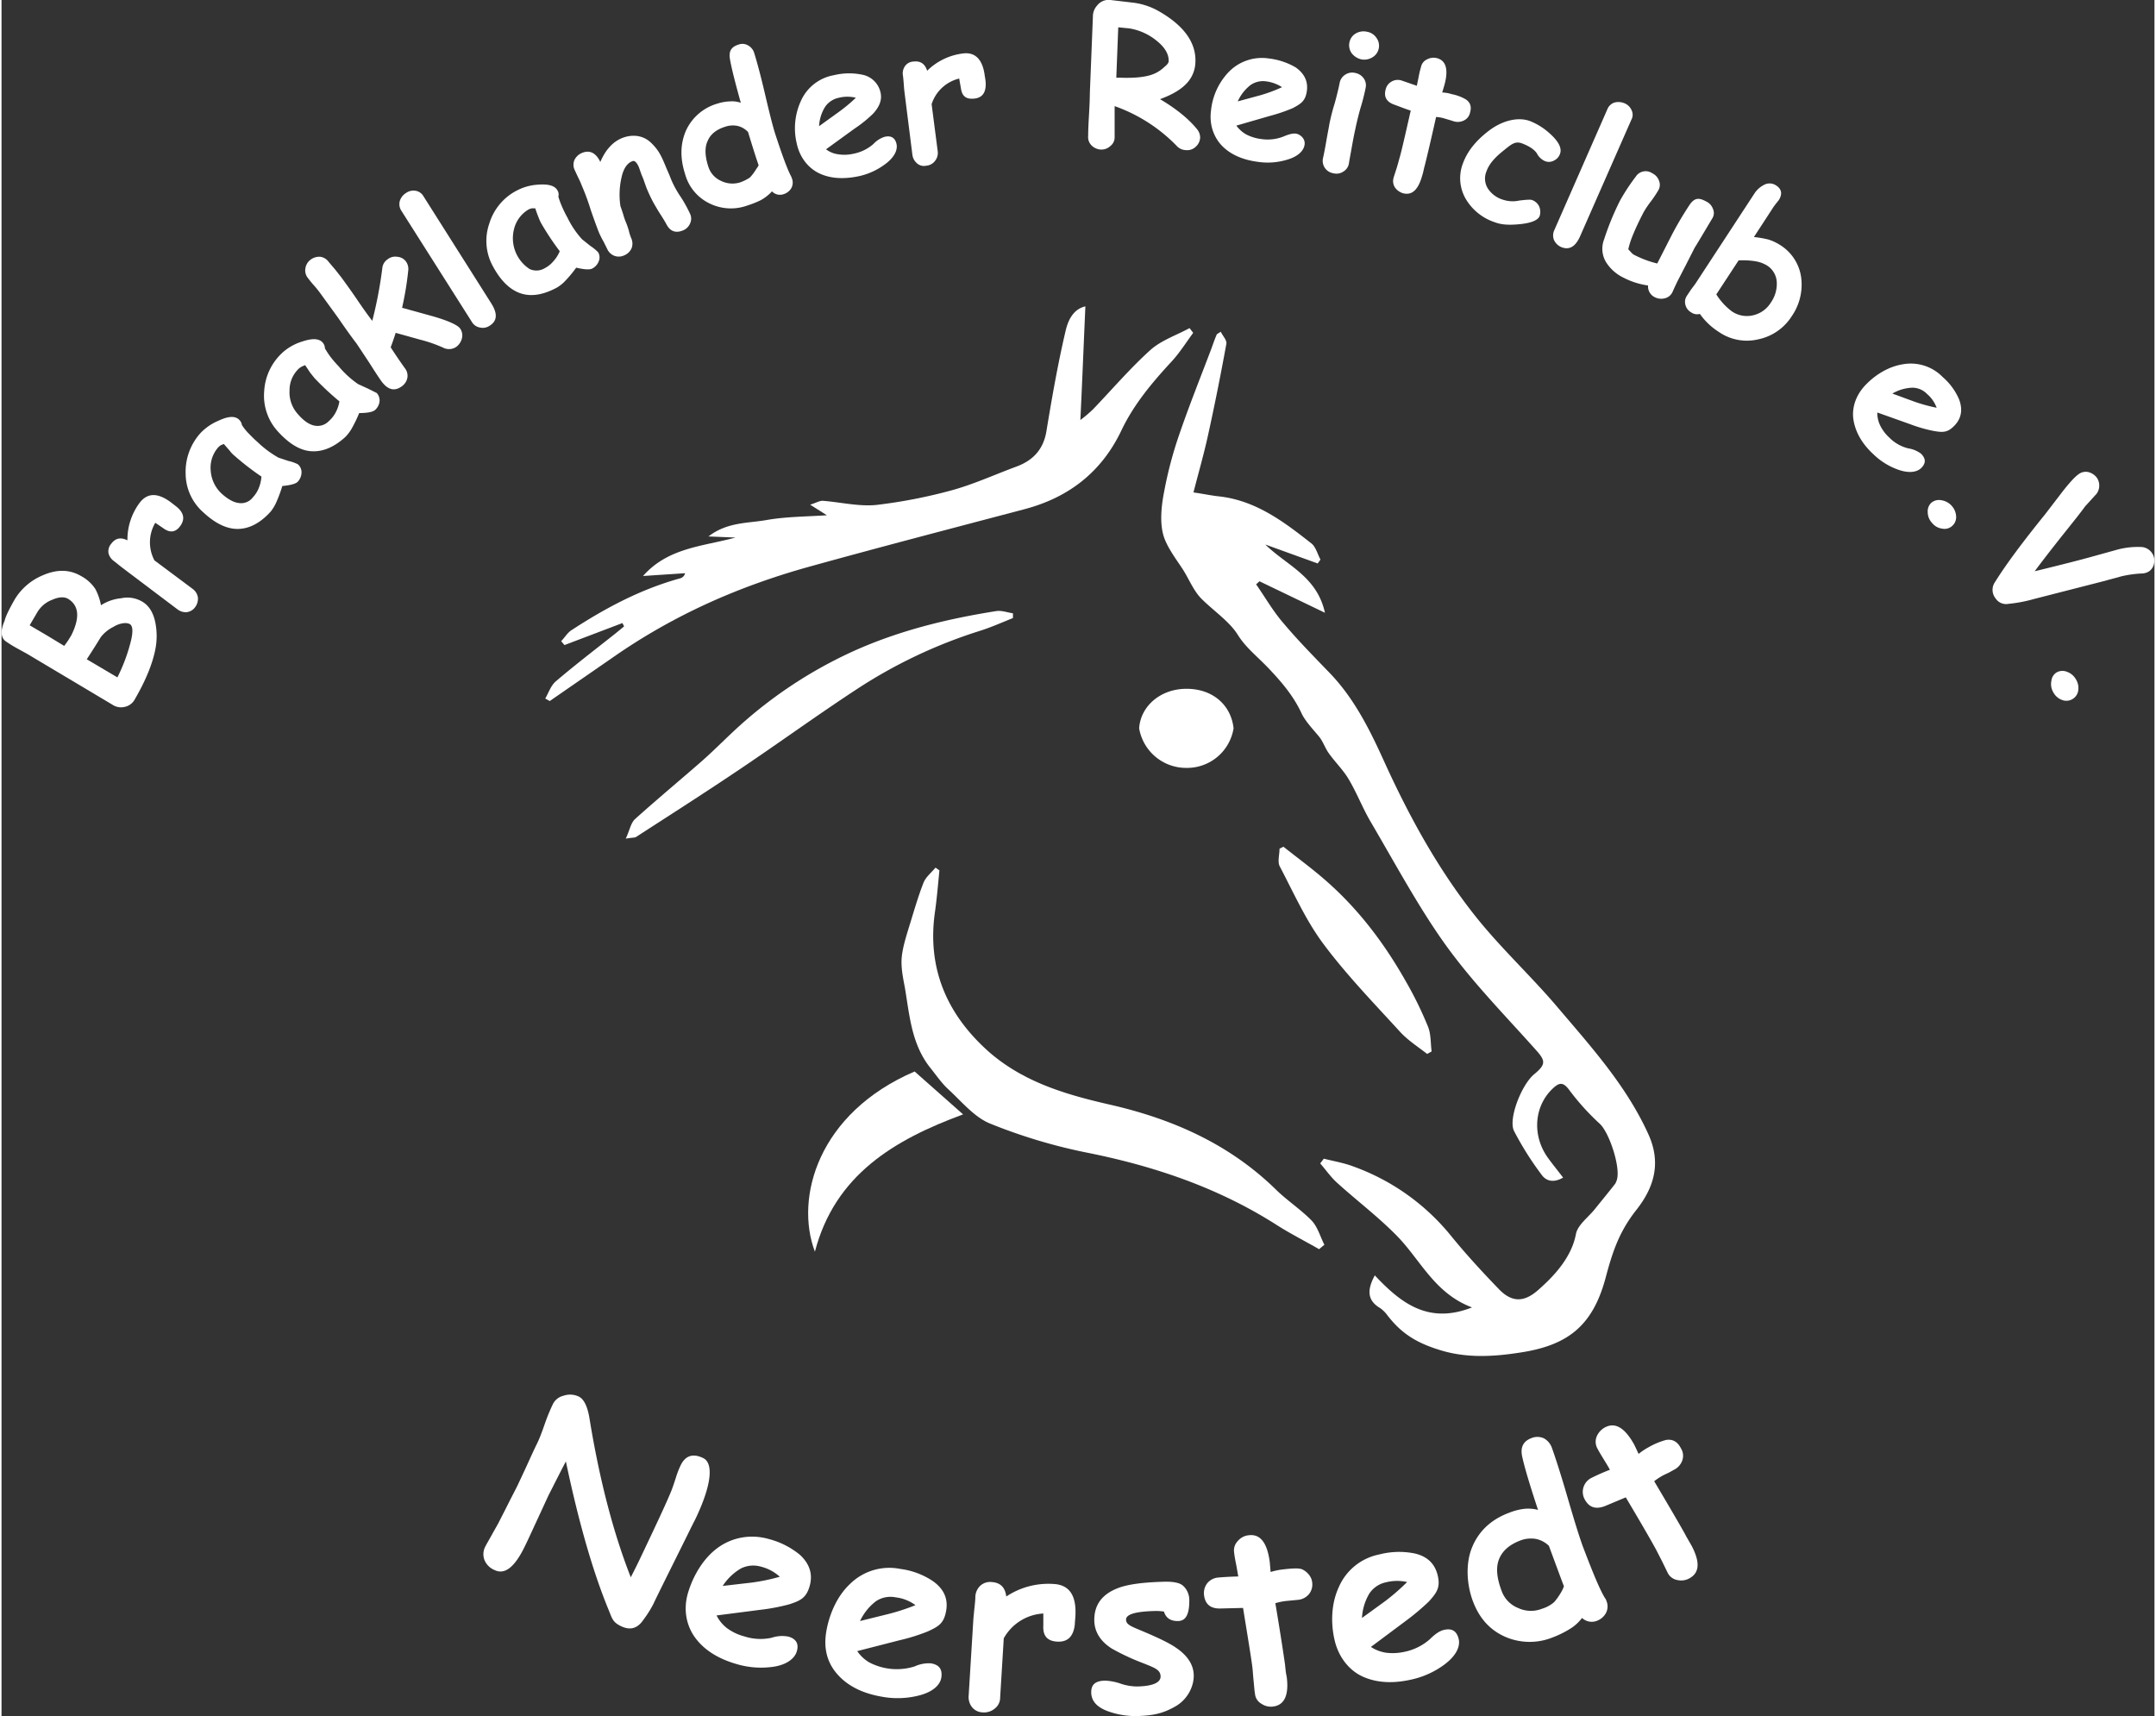 <?xml version="1.0"?>
<svg xmlns="http://www.w3.org/2000/svg" viewBox="0 0 772.9 616.1" width="250" height="199"><rect x="0" y="0" width="772.9" height="616.1" fill="#333333" stroke="none"/><defs><style>.cls-1{fill:#fff;}</style></defs><g id="Ebene_2" data-name="Ebene 2"><g id="Ebene_1-2" data-name="Ebene 1"><path class="cls-1" d="M437.7,119.1c.7,1.5,2.3,3.1,2,4.4-2,11-4.2,22-6.6,32.9-1.5,6.8-3.4,13.4-5.2,20.4,3.5.5,6.3,1.1,9,1.4,13.2,1.4,23.3,9,33.2,16.8,1.7,1.2,2.3,3.9,3.4,5.9l-1,1.4-18.8-6.8c7.6,7.5,18.5,11.3,21.4,24.5l-23.5-11.3-1.2,1.1c3.2,4.6,6,9.5,9.6,13.7,5.2,6.2,10.9,12,16.5,17.8,8.8,9,14.4,20.1,19.5,31.3,9.1,20.1,19.6,39.4,33.4,56.7,9.2,11.5,20.1,21.5,29.6,32.8,12,14.1,24.4,27.9,32.2,45.1,4.7,10.3,2.1,19.1-4.3,27.2S578.2,450,575.8,459c-4.7,17.3-13.8,24.2-31.2,26.7-9.1,1.4-18.5,1.9-27.6-.8s-14.5-6.2-19.5-12.7a11.8,11.8,0,0,0-2.5-2.5c-4.8-2.8-4.8-6.6-2-11.8,9.3,9.9,19.2,17.7,34.9,11.5-13.1-4.9-18.2-16.4-26.3-25-6.8-7.1-14.8-13.1-22.2-19.8-2.2-2-4-4.6-6-6.9l1.3-1.7c3.5.9,7.2,1.5,10.6,2.8A80,80,0,0,1,520.6,444c5.4,6.6,11.2,12.9,17.2,19.1,4.5,4.5,8.8,4.5,13.8.1s11.9-11.2,13.6-20.1c.6-3.3,4.4-6,6.8-9s4.9-6,7.3-9.1a5.9,5.9,0,0,0,.6-1.4c1.4-4.5-2.7-16.9-6.1-20.1A86.6,86.6,0,0,1,563,391.6c-2.3-3.2-3.7-3.1-6.2-.7-6.7,6.4-7.4,17-1.5,25,1.6,2.2,3.4,4.4,5.3,6.9-3.1,1.8-5.9,1.5-7.7-1a111.9,111.9,0,0,1-9.9-15.7c-2.2-4.3,2.7-16.7,7.2-20.4s4-5,.4-9c-10.9-12.2-22.4-23.9-32-37.2s-18.2-29.3-27-44.3c-2.9-4.9-5-10.4-7.9-15.3-1.9-3.3-4.8-6.1-7.1-9.3-1.2-1.6-1.9-3.6-3-5.3s-5.2-5.7-6.8-9c-2.8-6.1-6.8-10.9-11.4-15.8s-8.6-7.8-11.6-12.6-8.7-8.6-13-12.9c-2.7-2.7-4.3-6.6-6.3-9.9s-6.3-8.6-7.5-13.3-.6-10.4.4-15.4a142.5,142.5,0,0,1,5.4-20.4c3.6-10.5,7.7-20.7,11.6-31,.6-1.7,1.2-3.4,1.9-5Z"/><path class="cls-1" d="M195.2,250.8c1.2-2.1,2-4.6,3.7-6.1,6.9-5.9,14.1-11.4,21.3-17.1l3.3-2.7-.6-1.2-20.8,7.9-1.2-1.4c1.3-1.3,2.3-3.1,3.8-4,12.1-7.9,24.7-14.6,38.7-18.5a2.5,2.5,0,0,0,2-1.9l-15.1,1c9-10.2,21.4-10.6,33.2-13.8l-9.7-.4c6.7-5.2,14.1-4.7,20.9-5.9s13.8-1.2,21.6-1.7l-6-3.8c2.2-.7,3.3-1.4,4.5-1.4,6.4.5,12.9,2.1,19.2,1.5a184.4,184.4,0,0,0,27.6-5.4c7.8-2.2,15.2-5.6,22.8-8.4,5.9-2.2,9.6-6.1,10.7-12.6,2-12.1,4.1-24.2,6.9-36.1.8-3.5,2.6-7.8,7.1-8.8-.6,13.4-1.1,26.4-1.8,40.8a46.7,46.7,0,0,0,4.6-3.9c6.8-7.1,13.2-14.6,20.5-21.2,3.9-3.5,9.3-5.3,14.1-7.9l1.3,1.7c-2.7,3.7-5.2,7.7-8.4,11-6.7,7.3-13,14.9-17.3,23.9-7.1,15-18.9,24.2-34.8,28.4-25.7,6.8-51.5,13.5-77.1,20.6s-48.8,17.4-70.4,32.4l-23,15.9Z"/><path class="cls-1" d="M473,448.5c-5.2-3-10.6-5.7-15.7-9-21-13.3-44-21-68.3-25.8a194.1,194.1,0,0,1-34.1-10.3c-5.7-2.3-10.2-7.9-15-12.3-2.4-2.2-4.3-5-6.3-7.5-6.9-8.5-7.6-18.9-9.3-29-.7-3.7-1.5-7.5-1.1-11.2s1.8-8,3-11.9,2.9-9.8,4.8-14.6c.8-2,2.8-3.6,4.3-5.4l1.4,1c-.5,5-.9,10-1.6,14.9-2.9,20.3,4.3,36.8,19.2,50.1,12.5,11,27.8,15.5,43.6,19.1,22.3,5.1,42.6,14,59.3,30.2,4.1,4.1,9.1,7.3,13.1,11.4,2.2,2.3,3.1,5.8,4.6,8.7Z"/><path class="cls-1" d="M224.1,301.1c1.4-3,1.8-5.6,3.3-7,8-7.2,16.2-14,24.2-21,4.4-3.9,8.6-8.2,13-12.2a159.8,159.8,0,0,1,41.2-27.1c16.4-7.4,33.6-11.6,51.3-14.4,1.9-.3,4,.5,6,.8v1.7c-4,1.6-8,3.4-12.2,4.7a177.8,177.8,0,0,0-43.8,20.8c-13.9,9.1-27.4,18.9-41.2,28.2s-25.3,16.6-38.1,24.9C227.3,300.8,226.4,300.7,224.1,301.1Z"/><path class="cls-1" d="M327.8,384.7l17.4,15.4c-24.7,9.1-46,21.7-53.2,49.3C284.7,430.1,293.1,399.6,327.8,384.7Z"/><path class="cls-1" d="M511.8,378.4c-3.2-2.5-6.8-4.8-9.6-7.8-9.4-10.3-19.2-20.4-27.5-31.5-6.4-8.5-10.8-18.5-15.8-28-.9-1.7-.1-4.2-.1-6.4l1.4-.7c4.9,3.9,10.1,7.7,14.8,11.8,11.9,10.3,21.3,22.7,29,36.3a132.6,132.6,0,0,1,8.1,16.5c1.1,2.7.9,5.9,1.3,8.9Z"/><path class="cls-1" d="M442.3,261.5a16.9,16.9,0,0,1-16.9,14.2,17.1,17.1,0,0,1-17-14.2c.5-7.9,7.6-14.2,17-14.2S441.4,253.1,442.3,261.5Z"/><path class="cls-1" d="M55.3,232.7c-1,5.5-3.6,11.8-7.7,18.8a5.4,5.4,0,0,1-3.4,2.3,5.6,5.6,0,0,1-3.9-.5L9.1,234.7l-4-2.2a44.1,44.1,0,0,1-3.8-2.4c-1.6-1.4-1.7-3.8-.2-7.2.4-1.7,1.7-4.3,3.7-7.8a21.3,21.3,0,0,1,9.9-8.5c5.2-2.3,9.8-2.2,14,.3a14,14,0,0,1,5,4.6,20.5,20.5,0,0,1,2,5.8,16.2,16.2,0,0,1,7.2-2.5,10.5,10.5,0,0,1,7.6,1.2c2.6,1.5,4.3,4.4,4.9,8.6A24.4,24.4,0,0,1,55.3,232.7ZM12.8,219.9l-2.7,4.6,6.3,3.7,6.1,3.7a32,32,0,0,0,2.6-3.9c3.1-6.3,2.7-10.6-1.2-13-1.4-.8-3.3-.7-5.6.3A10.5,10.5,0,0,0,12.8,219.9Zm22.8,8.9c-1.1,1.8-2.7,4.4-5,7.9l11,6.5a62.5,62.5,0,0,0,4.6-12.1c1.1-4,1-6.3-.1-7s-3.6-.5-6,1A13.1,13.1,0,0,0,35.6,228.8Z"/><path class="cls-1" d="M62.8,181.9c2.7,2.2,3.1,4.5,1.4,6.9s-3.8,2.6-6.2.8l-2.8-1.9a13.8,13.8,0,0,0-.3,13.5l13.8,10.3a4.7,4.7,0,0,1,1.8,3,5.1,5.1,0,0,1-1,3.5,4.4,4.4,0,0,1-3.1,1.8,4.9,4.9,0,0,1-3.2-1L45.3,205.3l-2.5-1.9-2.5-2a4.9,4.9,0,0,1-1.9-2.8,4.2,4.2,0,0,1,1-3.4c1.5-2,3.4-2.4,5.8-1.2a22.1,22.1,0,0,1,4.4-13.5q4.2-5.5,11.4,0Z"/><path class="cls-1" d="M106.4,172.9c-.7.8-2.6,1.3-5.6,1.6a50.5,50.5,0,0,1-2.1,5.7,15.3,15.3,0,0,1-2.1,3.5c-3.7,4.1-7.6,6.1-11.6,6.2S76.8,188,72.5,184a18.6,18.6,0,0,1-6.4-13.9,20.7,20.7,0,0,1,5.5-14.8A19.3,19.3,0,0,1,78,151c3.4-1.6,5.8-1.7,7.2-.4a3.3,3.3,0,0,1,1.1,2,20.1,20.1,0,0,0,2.1,2.7c1,1,2.1,2.2,3.5,3.4a37,37,0,0,0,7.5,5.6l3.6,1.2a14.3,14.3,0,0,1,3.4,1.2,3.8,3.8,0,0,1,1.3,3A5.1,5.1,0,0,1,106.4,172.9Zm-22.8-9.3a10,10,0,0,1-1.7-1.8l-2.1-2.4-1.2.5-.7.6a11,11,0,0,0-2.8,8.5,12.3,12.3,0,0,0,3.9,8.2c2.3,2.1,4.4,3.2,6.2,3.4a5.3,5.3,0,0,0,5-2,10.8,10.8,0,0,0,2.2-3.5,13,13,0,0,0,.9-4A97.3,97.3,0,0,1,83.6,163.6Z"/><path class="cls-1" d="M134.1,147.2c-.8.7-2.7,1.1-5.7,1.1a46.2,46.2,0,0,1-2.6,5.4,14,14,0,0,1-2.5,3.3c-4.1,3.7-8.2,5.3-12.2,5s-7.9-2.7-11.9-7.1a19,19,0,0,1-4.9-14.5,20.3,20.3,0,0,1,6.9-14.1,18.9,18.9,0,0,1,6.8-3.7c3.6-1.2,6-1.1,7.3.4a3.2,3.2,0,0,1,.8,2.1c.5.8,1.1,1.8,1.9,2.9a43.4,43.4,0,0,0,3.1,3.6,34.6,34.6,0,0,0,6.9,6.3l3.5,1.6,3.2,1.6a3.9,3.9,0,0,1,1,3.1A4.9,4.9,0,0,1,134.1,147.2Zm-21.7-11.4-1.6-2-1.8-2.7-1.2.5-.8.5a10.6,10.6,0,0,0-3.6,8.1,11.6,11.6,0,0,0,3.1,8.6c2,2.3,3.9,3.6,5.8,4a5.6,5.6,0,0,0,5.2-1.6A11.1,11.1,0,0,0,120,148a12.8,12.8,0,0,0,1.3-3.9A102.6,102.6,0,0,1,112.4,135.8Z"/><path class="cls-1" d="M163.3,124.5a4.6,4.6,0,0,1-4.8.3,50.3,50.3,0,0,0-8.4-2.9l-8.6-2.4c-.7,2.2-1.3,3.9-1.8,5.2q2.6,4,5.1,7.5a4.3,4.3,0,0,1,.9,3.4,4.8,4.8,0,0,1-2,3.1c-2.6,1.9-5,1.3-7.3-1.8-1-1.4-2.5-3.7-4.4-6.7l-4.5-6.8c-2-2.6-4.2-5.7-6.6-9.2l-6.6-9.1c-.6-.8-1.3-1.7-2.2-2.7s-1.6-1.9-2.2-2.7a4.3,4.3,0,0,1-.8-3.4,4.7,4.7,0,0,1,1.9-3.1,5.1,5.1,0,0,1,3.5-1,4.5,4.5,0,0,1,3,1.9l2.3,2.7,2.2,2.8c1.6,2.2,3.5,4.8,5.6,7.9s3.8,5.5,5.5,7.7a152.7,152.7,0,0,0,3.6-18.9,4.3,4.3,0,0,1,1.9-3.2,4.4,4.4,0,0,1,3.5-.9,4.2,4.2,0,0,1,3.1,1.7,4.6,4.6,0,0,1,.8,3.3,111.2,111.2,0,0,1-2.2,13.3l11.2,3.1c5.5,1.6,8.7,3.1,9.6,4.3a4.3,4.3,0,0,1,.7,3.5A5.4,5.4,0,0,1,163.3,124.5Z"/><path class="cls-1" d="M175.8,108.9c2.3,3.6,2.2,6.3-.5,8a4.4,4.4,0,0,1-3.5.7,4.2,4.2,0,0,1-3-2.1L143.5,75.6a4.3,4.3,0,0,1-.5-3.5,5.1,5.1,0,0,1,2.2-2.8,4.6,4.6,0,0,1,3.5-.8,4,4,0,0,1,2.8,2Z"/><path class="cls-1" d="M212.1,96.4c-.9.5-2.8.4-5.8-.3a40.5,40.5,0,0,1-3.8,4.6,13.5,13.5,0,0,1-3.2,2.6c-4.9,2.6-9.2,3.3-13,2s-7.1-4.5-9.9-9.7a18.9,18.9,0,0,1-1.3-15.3,19.8,19.8,0,0,1,10.1-12,18.6,18.6,0,0,1,7.4-2c3.8-.3,6.1.4,7,2.1a2.8,2.8,0,0,1,.3,2.2,28,28,0,0,0,1.2,3.3,41.3,41.3,0,0,0,2.1,4.3,33,33,0,0,0,5.2,7.7l3,2.4a15.4,15.4,0,0,1,2.8,2.3,3.6,3.6,0,0,1,.2,3.2A4.9,4.9,0,0,1,212.1,96.4ZM193.7,80.1a17.4,17.4,0,0,1-1-2.3c-.4-.9-.7-1.9-1.1-3h-1.3l-.9.3a11.2,11.2,0,0,0-5.4,7.1,13.2,13.2,0,0,0,5.6,14.4,5.8,5.8,0,0,0,5.4-.3,10.2,10.2,0,0,0,3.2-2.6,12.3,12.3,0,0,0,2.2-3.5A98.6,98.6,0,0,1,193.7,80.1Z"/><path class="cls-1" d="M244.7,82.7c-2.6,1.1-4.6.4-5.9-2s-2.5-4-3.7-6.1a46.8,46.8,0,0,1-3.2-6.3c-.3-.6-.6-1.5-1.1-2.9a27.2,27.2,0,0,0-1.1-2.8c0-.2-.2-.5-.4-1.2l-.5-1.4q-1.2-2.7-2.4-2.1c-1.8.7-3.1,2.6-3.8,5.7a27.7,27.7,0,0,0-.4,10.5c.3.7.6,1.7,1,2.9a19.6,19.6,0,0,0,1,2.9,30.4,30.4,0,0,1,1,2.9,15.4,15.4,0,0,0,.9,2.8,4.7,4.7,0,0,1,.1,3.5,4.9,4.9,0,0,1-2.7,2.6,4.5,4.5,0,0,1-3.6.1,4.7,4.7,0,0,1-2.5-2.5l-1.3-2.6c-.7-1.2-1.1-2.1-1.4-2.7s-1.9-4.9-3.2-8.7a82.6,82.6,0,0,0-3.2-8.7,27.4,27.4,0,0,0-1.3-2.9l-1.3-2.8a4.3,4.3,0,0,1,0-3.5,5.1,5.1,0,0,1,2.7-2.5c2.7-1.1,4.9-.1,6.5,3.1v.3c1.8-4.3,4.4-7.3,7.8-8.7s7.4-1.2,10.3,1.5,3.9,4.9,5.7,9.3l1,2.3.8,2a36.1,36.1,0,0,0,3.4,6.1,48.9,48.9,0,0,1,3.3,6,4,4,0,0,1,0,3.4A4.6,4.6,0,0,1,244.7,82.7Z"/><path class="cls-1" d="M265.4,36.9c-2.1-7.5-3.4-12.7-3.9-15.7s.6-4.4,3.1-5.2a4,4,0,0,1,3.4.3,4.6,4.6,0,0,1,2.2,2.7c1,3.2,2.3,8,3.8,14.4s2.7,11.3,3.7,14.5q3.8,11.7,5.7,15.3a6.9,6.9,0,0,1,.4,1,4.1,4.1,0,0,1-.3,3.4,4.8,4.8,0,0,1-2.7,2.1,3.9,3.9,0,0,1-4.2-1,15.7,15.7,0,0,1-4.1,3.2,34.3,34.3,0,0,1-4.8,1.9,17.3,17.3,0,0,1-13.6-.8,16.5,16.5,0,0,1-8.7-10.5c-1.9-5.9-1.7-11.1.4-15.8A17.8,17.8,0,0,1,257,37.2a16.5,16.5,0,0,1,4.6-.8A9.5,9.5,0,0,1,265.4,36.9ZM268,47.4a7.5,7.5,0,0,0-3.8-2.2,8.5,8.5,0,0,0-4.4.3q-4.8,1.5-6.3,5.1c-1.1,2.3-1,5.4.2,9.1a8.3,8.3,0,0,0,4.5,5.2,9.3,9.3,0,0,0,6.9.6,14.9,14.9,0,0,0,3.6-1.8,18.6,18.6,0,0,0,2.3-3.1,5.7,5.7,0,0,0,.8-1.3C271.4,58.3,270.1,54.3,268,47.4Z"/><path class="cls-1" d="M307.6,63.3c-5.4,1.1-10,.8-13.9-1s-7.1-5.6-8.2-10.7a23.5,23.5,0,0,1,1.4-15.2A16,16,0,0,1,298.8,27a23.1,23.1,0,0,1,10.1-.2,8.3,8.3,0,0,1,6.7,6.6c.5,2.5-.4,4.9-2.7,7.4a46.2,46.2,0,0,1-6.7,5.4L296,53.6a9,9,0,0,0,4.4,1.8,14.3,14.3,0,0,0,5.4-.2,15.2,15.2,0,0,0,7.2-3.5,9.3,9.3,0,0,1,4.1-2.6c2.3-.5,3.7.4,4.2,2.6s-.9,5-4.3,7.4A24.3,24.3,0,0,1,307.6,63.3Zm-7-28.2a7.9,7.9,0,0,0-4.9,3.2,14.5,14.5,0,0,0-2.2,7l6.8-4.9a58,58,0,0,0,6.4-5.3A12.5,12.5,0,0,0,300.6,35.1Z"/><path class="cls-1" d="M353.3,29.6c.2,3.5-1.1,5.5-4.1,5.8s-4.4-.9-4.8-3.8l-.6-3.4a13.8,13.8,0,0,0-9.9,9.2l2.2,17a4.6,4.6,0,0,1-1,3.4,4.4,4.4,0,0,1-3.2,1.7,3.7,3.7,0,0,1-3.4-1,4.8,4.8,0,0,1-1.5-2.9l-2.8-22.2c-.1-.7-.2-1.8-.3-3.2s-.2-2.4-.3-3.1a4.5,4.5,0,0,1,.7-3.3,3.9,3.9,0,0,1,3.1-1.7c2.5-.3,4.1.8,4.9,3.3a22.1,22.1,0,0,1,12.8-6.2c4.5-.6,7.2,2.2,7.9,8.2A16.9,16.9,0,0,1,353.3,29.6Z"/><path class="cls-1" d="M425.2,53.9a4.6,4.6,0,0,1-3.3-1.5,57.9,57.9,0,0,0-22.3-14.3V49.2a3.9,3.9,0,0,1-1.5,3.2,4.7,4.7,0,0,1-3.4,1.3,5.1,5.1,0,0,1-3.4-1.5,4.2,4.2,0,0,1-1.2-3.4c0-1.7.1-4.2.3-7.6s.3-6,.3-7.7l1.1-27.6A5.8,5.8,0,0,1,393.3,2a5.2,5.2,0,0,1,4.8-2l8.5,1a24.9,24.9,0,0,1,8.1,2.6c9.5,5.2,14.2,11.5,13.9,18.7a11.5,11.5,0,0,1-3.3,7.8c-2.1,2.2-5.3,4-9.4,5.5,5.9,3.5,10.3,7.1,13.3,10.8a4.8,4.8,0,0,1,1.1,3,4.7,4.7,0,0,1-1.6,3.3A4.4,4.4,0,0,1,425.2,53.9ZM404.9,10.2l-4-.4-.7,18.1h1.5c5.6.2,9.8-.3,12.5-1.6a12.3,12.3,0,0,0,3.3-2.3Q419,22.8,419,22c.1-2.6-1.4-5.1-4.6-7.6A20.7,20.7,0,0,0,404.9,10.2Z"/><path class="cls-1" d="M451,58.1c-5.4-.7-9.7-2.6-12.7-5.6s-4.8-7.6-4.1-12.8a23.4,23.4,0,0,1,6.4-13.9A16.6,16.6,0,0,1,455,21a24.7,24.7,0,0,1,9.6,3.2c3.1,2.2,4.5,5,4,8.5s-2,4.5-5,6.1a59.3,59.3,0,0,1-8.2,2.8l-12.1,3.5a11,11,0,0,0,3.6,3.2,15.9,15.9,0,0,0,5.2,1.6,15.5,15.5,0,0,0,7.9-.8c2.1-.9,3.6-1.3,4.8-1.1s3.3,1.6,3,3.9-2.5,4.4-6.5,5.5A23.8,23.8,0,0,1,451,58.1Zm2.9-28.9a7.8,7.8,0,0,0-5.6,1.4,15.4,15.4,0,0,0-4.5,5.8l8.1-2.2a54.7,54.7,0,0,0,7.8-2.9A13.6,13.6,0,0,0,453.9,29.2Z"/><path class="cls-1" d="M486,46.4c-.3,1.3-.7,3.3-1.2,6.1s-.9,4.9-1.1,6.2a4.1,4.1,0,0,1-2,2.9,4.4,4.4,0,0,1-3.6.6,4.5,4.5,0,0,1-3.7-5.4c.3-1.3.7-3.3,1.2-6.2s.9-4.8,1.1-6.1a74,74,0,0,1,1.9-7.4c.8-2.9,1.4-5.4,1.8-7.4a4.4,4.4,0,0,1,2-2.9,4.5,4.5,0,0,1,3.6-.6,4.8,4.8,0,0,1,3,1.9,4.3,4.3,0,0,1,.7,3.5,74,74,0,0,1-1.9,7.4C487,41.9,486.4,44.4,486,46.4Zm2.1-25.1a6,6,0,0,1-3.4-2.2,4.9,4.9,0,0,1-.8-3.9,4.7,4.7,0,0,1,2.3-3.2,5.5,5.5,0,0,1,4-.6,5.1,5.1,0,0,1,3.4,2.2,4.8,4.8,0,0,1-1.5,7A5.5,5.5,0,0,1,488.1,21.3Z"/><path class="cls-1" d="M521.5,43.6l-1.6-.5-1.7-.5A13,13,0,0,0,515,42c-2,9-3.4,14.8-4.1,17.6-.1.2-.2.8-.4,1.6a16.7,16.7,0,0,1-.5,1.9c-1.4,5-3.6,7.1-6.8,6.3a5.5,5.5,0,0,1-2.9-2,4.2,4.2,0,0,1-.6-3.4c.2-.8.6-1.9,1.1-3.5s.8-2.8,1-3.5c.8-2.7,2.1-8.5,4.1-17.3-1.4-.4-3.4-1.2-6.1-2.2s-3.6-2.9-2.9-5.4a4.3,4.3,0,0,1,2.1-2.8,4.4,4.4,0,0,1,3.6-.4l5.5,1.9c.1-.7.4-1.9.7-3.5s.6-2.6.8-3.3a3.8,3.8,0,0,1,2.2-2.7,4.9,4.9,0,0,1,3.6-.4c3.2.9,4.1,4.1,2.6,9.6l-.8,2.7a13.1,13.1,0,0,1,3.4.6,16,16,0,0,1,5.1,1.9c1.6,1.1,2.1,2.6,1.5,4.7a4,4,0,0,1-2.1,2.8A4.9,4.9,0,0,1,521.5,43.6Z"/><path class="cls-1" d="M536.1,79.8a19,19,0,0,1-10.4-8.3,14.8,14.8,0,0,1-1-13c1.6-4.3,4.7-8.1,9.3-11.6s10.3-5.1,14.8-3.4a23.2,23.2,0,0,1,7.2,4.6c3.1,2.8,4.2,5.2,3.5,7.1a4.1,4.1,0,0,1-2.1,2.4,3.7,3.7,0,0,1-3.4.2,5.9,5.9,0,0,1-2.8-2.7c-.9-1.4-2.7-2.6-5.3-3.6s-4,.4-7.1,2.9-4.9,4.8-5.7,7.1a6.7,6.7,0,0,0,.5,6.2,9.9,9.9,0,0,0,5.4,4,11.1,11.1,0,0,0,5.9.3c2.5-.3,4-.4,4.5-.2a4.5,4.5,0,0,1,2.6,2.3,5,5,0,0,1,.2,3.4c-.6,1.6-3.1,2.6-7.3,3S538.2,80.6,536.1,79.8Z"/><path class="cls-1" d="M566.8,84.6c-1.7,4-4,5.3-6.9,4.1a5.1,5.1,0,0,1-2.6-2.6,4.5,4.5,0,0,1,.2-3.6l19-43.3a4.1,4.1,0,0,1,2.6-2.4,5.6,5.6,0,0,1,3.6.3,4.7,4.7,0,0,1,2.5,2.5,3.7,3.7,0,0,1-.1,3.4Z"/><path class="cls-1" d="M607.9,88.8l-3.1,6.1-3.2,6.2-.9,1.9-.9,2a4.1,4.1,0,0,1-2.7,2.1,5.1,5.1,0,0,1-3.6-.4,4.3,4.3,0,0,1-2.4-4.2,27.4,27.4,0,0,1-8.8-2.8,15.2,15.2,0,0,1-6.3-5.6,9.3,9.3,0,0,1-.7-8.1,97.3,97.3,0,0,1,5.8-14.1,72.2,72.2,0,0,1,5.6-8.5,4.2,4.2,0,0,1,5.9-1.2,4.7,4.7,0,0,1,2.4,2.6,3.9,3.9,0,0,1-.2,3.5,42.4,42.4,0,0,1-2.6,3.9,35,35,0,0,0-2.7,4c-1.5,2.9-2.7,5.4-3.6,7.6a31.5,31.5,0,0,0-1.9,5.7l1.2,1.3a3.8,3.8,0,0,0,1.3.9,36.3,36.3,0,0,0,7.9,2.9l2.7-5.3,2.6-5.1c2.2-4.2,4.3-7.6,6.2-10.5s3.6-2.7,6-1.4a4.7,4.7,0,0,1,2.5,2.7,3.6,3.6,0,0,1-.3,3.5C609.7,85.9,607.6,89.4,607.9,88.8Z"/><path class="cls-1" d="M616.4,119.1a24,24,0,0,1-6.7-6.4,3.7,3.7,0,0,1-3.2-.6,4.2,4.2,0,0,1-2-2.7,3.9,3.9,0,0,1,.6-3.3l1.4-2.1,1.5-2,21.2-32.4a8.9,8.9,0,0,1,3.3-3.1,4.2,4.2,0,0,1,4.6.1c2,1.3,2.3,3.1.9,5.3l-.9,1.1-.9,1.2-7.1,10.9a37.4,37.4,0,0,1,5.2.9,17.2,17.2,0,0,1,4.1,1.9,16.3,16.3,0,0,1,7.7,12,19.9,19.9,0,0,1-3.4,13.6,18.7,18.7,0,0,1-11.9,8.3A17.7,17.7,0,0,1,616.4,119.1Zm17.2-23.9a11.6,11.6,0,0,0-4-1.4,27.6,27.6,0,0,0-6-.3l-8,12.2a22.6,22.6,0,0,0,5.6,6.1,9.5,9.5,0,0,0,7.6,1.4,10.1,10.1,0,0,0,6.4-4.6,11.7,11.7,0,0,0,2.1-7.4A7.5,7.5,0,0,0,633.6,95.2Z"/><path class="cls-1" d="M672,163.1c-4-3.7-6.3-7.7-7.1-12s.6-9,4.2-12.8,8.4-6.7,13.4-7.5a16,16,0,0,1,14.4,4.6,21.9,21.9,0,0,1,5.9,8.1c1.3,3.6.8,6.7-1.7,9.3s-4.2,2.5-7.6,1.9a51.3,51.3,0,0,1-8.3-2.4l-11.8-4.2a10.3,10.3,0,0,0,1,4.6,14.5,14.5,0,0,0,3.3,4.4,14.3,14.3,0,0,0,6.9,3.9,10,10,0,0,1,4.5,1.9c1.7,1.7,1.8,3.3.2,5s-4.6,2.1-8.5.7A24.6,24.6,0,0,1,672,163.1Zm19.2-21.7a7.3,7.3,0,0,0-5.4-2.2,15.3,15.3,0,0,0-7,2.1l7.9,2.9a59.2,59.2,0,0,0,8,2.2A11.8,11.8,0,0,0,691.2,141.4Z"/><path class="cls-1" d="M693.1,187.8a5.7,5.7,0,0,1-1.6-3.9,4.2,4.2,0,0,1,1.3-3.4,4.3,4.3,0,0,1,3.6-.9,6.2,6.2,0,0,1,3.7,2,6.1,6.1,0,0,1,1.6,3.9,4.2,4.2,0,0,1-1.5,3.4,4.1,4.1,0,0,1-3.5.9A5.5,5.5,0,0,1,693.1,187.8Z"/><path class="cls-1" d="M729.9,205.1c9-2.2,16.2-4,21.5-5.5l8.3-2.3a28.8,28.8,0,0,1,8.7-.9,5,5,0,0,1,3.5,2,4.7,4.7,0,0,1,.9,3.6,4.4,4.4,0,0,1-1.8,3.1,5,5,0,0,1-2.7.8,40,40,0,0,0-7.2,1l-7,1.9-24.6,6.3a51.2,51.2,0,0,1-9,1.7,4.5,4.5,0,0,1-4.6-1.9,4.9,4.9,0,0,1-.2-6c3.8-6.1,9.8-14.2,17.9-24.2l5.9-7.7c2.7-3.5,4.8-5.8,6.1-6.7a4.3,4.3,0,0,1,3.6-.8,5.5,5.5,0,0,1,3,2,5,5,0,0,1-.1,5.8l-4.1,4.5c-1.5,2.1-3.9,5.1-7.1,9.1S733,200.9,729.9,205.1Z"/><path class="cls-1" d="M736.6,248.6a5.8,5.8,0,0,1-.7-4.2,4,4,0,0,1,1.9-3,4.3,4.3,0,0,1,3.7-.2,6,6,0,0,1,3.2,2.7,5.9,5.9,0,0,1,.8,4.2,4.3,4.3,0,0,1-5.8,3.2A5.8,5.8,0,0,1,736.6,248.6Z"/><path class="cls-1" d="M234,575.9a39.2,39.2,0,0,1-3.6,5.7c-2.1,3.1-4.7,3.8-7.9,2.3s-3.3-2.9-4.6-6q-8.4-20.4-15.3-53.2c-3.4,6.5-5.4,10.6-6.2,12.1l-4.2,9.1c-1.9,4.1-3.3,7.2-4.3,9.2-3.6,7.5-7.2,10.4-10.9,8.6a6.6,6.6,0,0,1-3.7-3.8,5.9,5.9,0,0,1,.3-4.5c.5-1,1.4-2.5,2.5-4.5s2-3.5,2.5-4.5,1.9-3.7,3.4-6.7,2.7-5.2,3.4-6.7,1.9-4,3.4-7.3,2.6-5.7,3.4-7.3,1.7-3.9,2.8-7.1a70,70,0,0,1,2.9-7.1,5.7,5.7,0,0,1,3.9-3.1,7.2,7.2,0,0,1,5.4.3c1.9.9,3.2,3.6,3.9,8,3.6,22.1,8.6,41.1,14.8,56.9.4-.8,1.4-2.7,2.9-5.8,6-12.6,10-21.1,11.8-25.6.3-.8.8-2.2,1.5-4.4a31.5,31.5,0,0,1,1.7-4.4c1.7-3.5,4.4-4.4,8.1-2.6s3.2,9.5-3,22.3q-.3.5-3,6C239.5,564.7,235.5,572.7,234,575.9Z"/><path class="cls-1" d="M263.7,597.4c-6.5-1.9-11.4-5-14.6-9.3s-4.5-10.2-2.6-16.4,5.5-12.2,10.5-15.9,11.7-5.2,18.6-3.2a28.9,28.9,0,0,1,11.1,5.7c3.5,3.3,4.6,7,3.4,11.2s-3.3,5.2-7.3,6.5a71.7,71.7,0,0,1-10.6,2l-15.5,2a13,13,0,0,0,3.8,4.6,18.2,18.2,0,0,0,6.1,2.9,18.8,18.8,0,0,0,9.9.5,11.7,11.7,0,0,1,6-.4c2.8.8,3.8,2.6,3,5.3s-3.9,5-9,5.6A30.9,30.9,0,0,1,263.7,597.4Zm9-34.9a9.9,9.9,0,0,0-7.2.6,19.4,19.4,0,0,0-6.6,6.3l10.4-1.2a70.1,70.1,0,0,0,10.1-2.1A15.8,15.8,0,0,0,272.7,562.5Z"/><path class="cls-1" d="M316.2,609.2q-10.1-1.7-15.6-7.5c-4.1-4.3-5.6-9.6-4.5-16s4-12.8,8.5-17a20.1,20.1,0,0,1,18.1-5.4,27.3,27.3,0,0,1,11.7,4.4c3.9,2.8,5.5,6.3,4.7,10.7s-2.6,5.5-6.5,7.3a66.6,66.6,0,0,1-10.2,3.2l-15.2,3.9a13.3,13.3,0,0,0,4.4,4.1,21.3,21.3,0,0,0,16.2,1.4,12.1,12.1,0,0,1,5.9-1.1c2.9.5,4.1,2.1,3.7,5s-3.3,5.4-8.3,6.6A31.1,31.1,0,0,1,316.2,609.2Zm4.8-35.7a9.4,9.4,0,0,0-7.1,1.4,19.3,19.3,0,0,0-5.7,7.1l10.1-2.5a75.4,75.4,0,0,0,9.8-3.2A14.9,14.9,0,0,0,321,573.5Z"/><path class="cls-1" d="M385.3,583.3c-.5,4.3-2.6,6.3-6.3,6.1s-5.2-2.2-5-5.8v-4.3a17.4,17.4,0,0,0-14.2,8.9l-1.3,21.3a4.9,4.9,0,0,1-1.9,3.9,5.9,5.9,0,0,1-4.3,1.4,5.1,5.1,0,0,1-4-2,5.9,5.9,0,0,1-1.1-4l1.7-27.7c.1-.9.2-2.2.4-4s.3-3,.3-3.9a5.8,5.8,0,0,1,1.7-3.8,5.2,5.2,0,0,1,4.1-1.4c3.2.2,4.9,1.9,5.3,5.2a27.3,27.3,0,0,1,17-4.5c5.7.3,8.3,4.2,7.8,11.8C385.4,581.9,385.3,582.9,385.3,583.3Z"/><path class="cls-1" d="M422.5,582c-2.8.1-4.5-1.1-5.2-3.4a19.4,19.4,0,0,0-3.4-.2c-6.9.2-10.2,1.2-10.2,3.1s2.1,2.5,6.3,4.3c5.7,2.4,9.5,4.3,11.5,5.7,4.2,2.8,6.4,6.1,6.5,9.9s-2,8.6-6.5,11.2-8,3.3-13.3,3.5a28.8,28.8,0,0,1-10.4-1.5c-4.3-1.4-6.5-3.7-6.6-6.8s1.6-4.3,4.9-4.4a19.6,19.6,0,0,1,5.7,1.1,18.9,18.9,0,0,0,5.8,1c5.7-.1,8.6-1.4,8.5-3.7s-2.1-3-6.1-4.6a83.1,83.1,0,0,1-11.4-5.3c-4.1-2.6-6.2-6-6.3-10-.1-5.7,2.8-9.6,8.7-11.8,3.5-1.3,8.9-2,16.1-2.2,2.8-.1,5,.2,6.3.9s2.9,2.7,3,5.4C426.5,579.3,425.3,581.9,422.5,582Z"/><path class="cls-1" d="M465.4,574.4l-2.1.2-2.1.2a22.6,22.6,0,0,0-3.9.8c1.9,11.3,3,18.7,3.5,22.2,0,.3.1,1,.2,2s.3,1.8.4,2.4c.8,6.5-.9,10-4.9,10.5a6,6,0,0,1-4.2-1,4.5,4.5,0,0,1-2.3-3.5c-.2-1.1-.3-2.6-.5-4.6s-.3-3.6-.4-4.6c-.4-3.4-1.6-10.6-3.4-21.7l-8,.2q-5.4.2-6-4.8a5.8,5.8,0,0,1,1.1-4.2,5.6,5.6,0,0,1,3.9-2.1c1.1-.1,3.5-.3,7.3-.4-.2-.9-.4-2.4-.8-4.4s-.6-3.2-.7-4.2a4.8,4.8,0,0,1,1.3-4.1,5.8,5.8,0,0,1,4-2.1c4.1-.5,6.6,2.7,7.5,9.7l.3,3.5a22.9,22.9,0,0,1,4.2-.9c3.3-.4,5.5-.5,6.7-.2s3.7,2.1,4,4.7a5.5,5.5,0,0,1-1.1,4.3A5.8,5.8,0,0,1,465.4,574.4Z"/><path class="cls-1" d="M506.2,603c-6.6,1.5-12.3,1.2-17.2-.9s-8.9-6.8-10.4-13.1-1.2-13.3,1.4-19a20.1,20.1,0,0,1,14.6-11.9,28.2,28.2,0,0,1,12.5-.4c4.7,1,7.5,3.7,8.5,8s-.4,6.2-3.2,9.3a85.3,85.3,0,0,1-8.2,6.9l-12.6,9.4a13.6,13.6,0,0,0,5.6,2.1,19.5,19.5,0,0,0,6.7-.4,19.7,19.7,0,0,0,8.9-4.5c1.9-1.9,3.6-3,5-3.3,2.9-.7,4.6.4,5.3,3.2s-1,6.2-5.2,9.3A31.2,31.2,0,0,1,506.2,603ZM497,568.1a9.5,9.5,0,0,0-6,4.1,19,19,0,0,0-2.6,8.7l8.4-6.1a75.6,75.6,0,0,0,7.8-6.8A16.3,16.3,0,0,0,497,568.1Z"/><path class="cls-1" d="M551.6,542.1q-4.5-13.6-5.7-19.2c-.7-3.3.4-5.5,3.4-6.6a5.6,5.6,0,0,1,4.4.1,6.3,6.3,0,0,1,2.8,3.2c1.4,3.9,3.3,9.8,5.6,17.7s4.1,13.8,5.5,17.7c3.6,9.5,6.2,15.8,8,18.7a3.4,3.4,0,0,1,.6,1.2,5.1,5.1,0,0,1-.2,4.2,6.2,6.2,0,0,1-3.2,2.8,5.1,5.1,0,0,1-5.4-1,15.8,15.8,0,0,1-4.8,4.2,34.6,34.6,0,0,1-5.8,2.8,22,22,0,0,1-16.9-.2c-5.5-2.4-9.3-6.6-11.6-12.6s-2.8-13.6-.4-19.5,6.9-10.1,13.4-12.5a20.9,20.9,0,0,1,5.6-1.4A14.2,14.2,0,0,1,551.6,542.1Zm3.9,12.9a9.3,9.3,0,0,0-4.8-2.5,10.8,10.8,0,0,0-5.5.6c-3.9,1.5-6.4,3.7-7.6,6.7s-.8,6.8.9,11.3a10.3,10.3,0,0,0,5.9,6.2,10.8,10.8,0,0,0,8.6.3,11.9,11.9,0,0,0,4.4-2.4,23.4,23.4,0,0,0,2.7-3.9,9.8,9.8,0,0,0,.8-1.8C560.4,568.3,558.6,563.4,555.5,555Z"/><path class="cls-1" d="M600.4,527.7l-1.8,1-1.9.9a24,24,0,0,0-3.4,2.2c5.8,9.8,9.6,16.3,11.3,19.4.1.3.5.9,1,1.8l1.2,2.1c3,5.8,2.8,9.6-.9,11.6a6.1,6.1,0,0,1-4.2.6,4.8,4.8,0,0,1-3.5-2.5l-2-4.1-2.1-4.1c-1.6-3-5.3-9.4-11-19l-7.4,3.1c-3.3,1.3-5.7.6-7.3-2.3a5.6,5.6,0,0,1,2.4-7.8,71.7,71.7,0,0,1,6.6-2.9c-.4-.8-1.2-2.1-2.3-3.9s-1.7-2.8-2.1-3.6a5,5,0,0,1-.4-4.3,6.6,6.6,0,0,1,3-3.4c3.7-2,7.2.1,10.6,6.3l1.5,3.2a22.3,22.3,0,0,1,3.6-2.4,26.5,26.5,0,0,1,6.2-2.6q3.6-.6,5.4,3a5,5,0,0,1,.5,4.3A5.9,5.9,0,0,1,600.4,527.7Z"/></g></g></svg>
